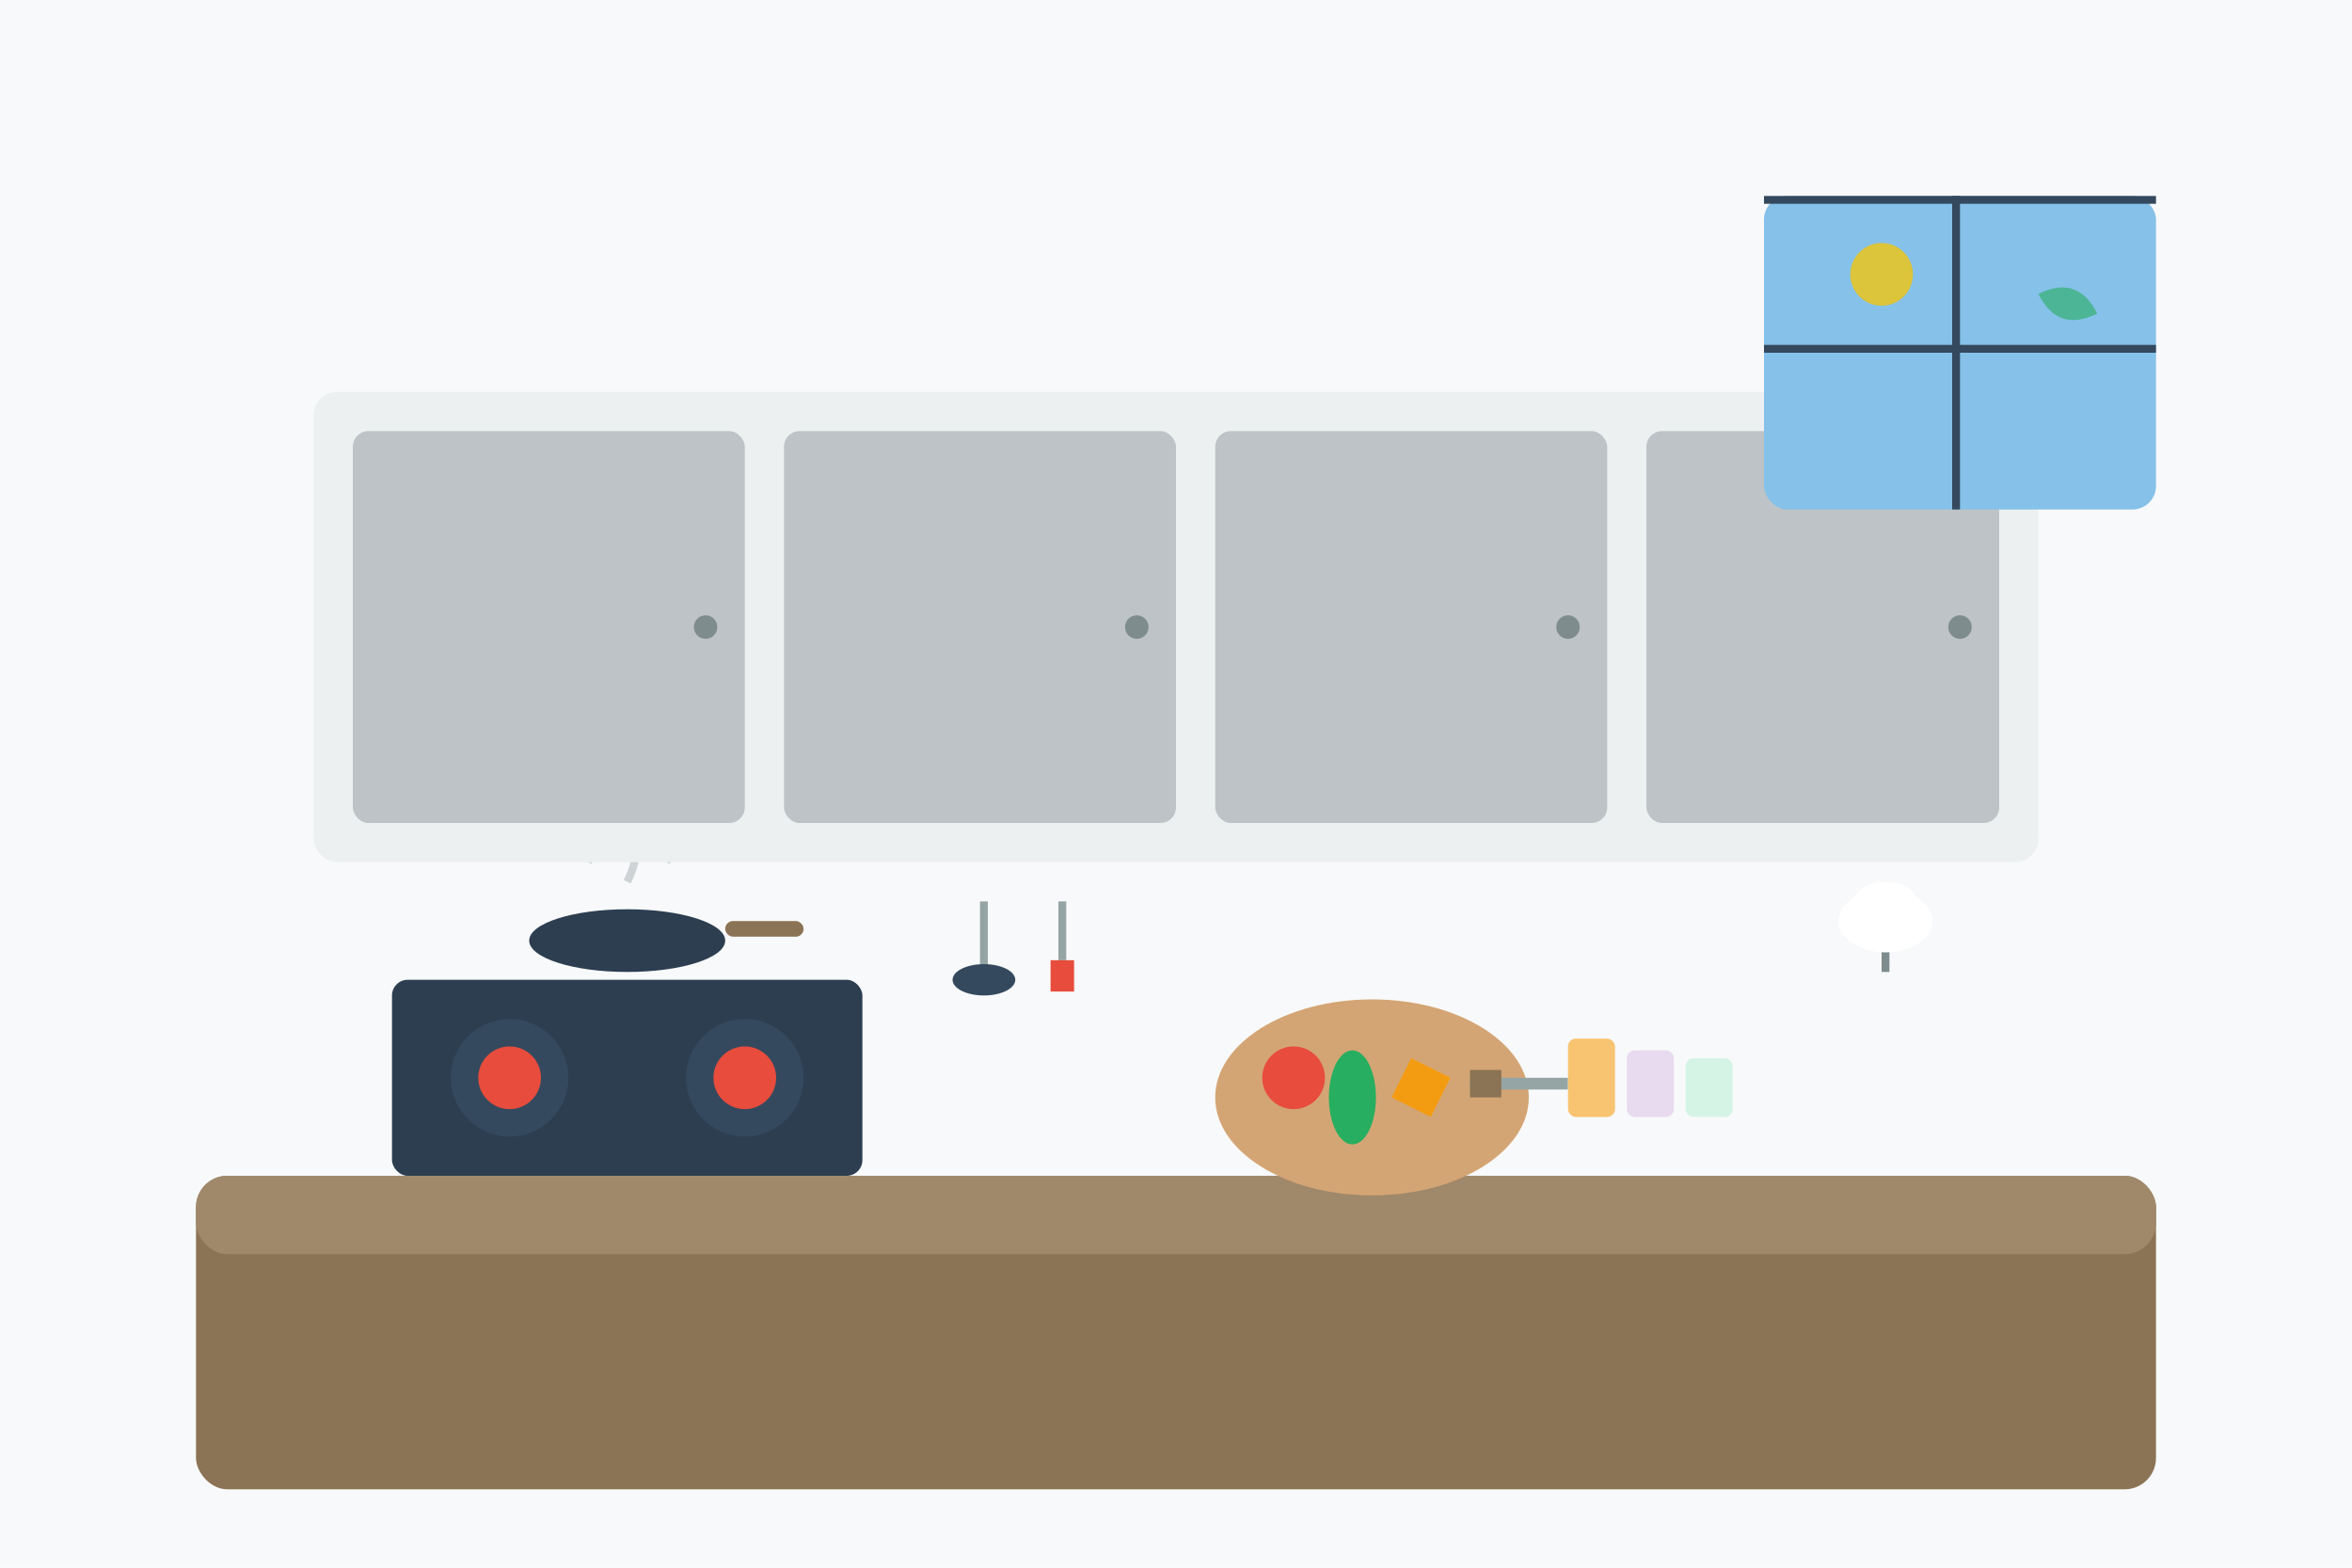 <svg viewBox="0 0 600 400" xmlns="http://www.w3.org/2000/svg">
  <!-- Background -->
  <rect width="600" height="400" fill="#f8f9fa"/>
  
  <!-- Kitchen Counter -->
  <rect x="50" y="300" width="500" height="80" fill="#8b7355" rx="8"/>
  <rect x="50" y="300" width="500" height="20" fill="#a0896b" rx="8"/>
  
  <!-- Stove -->
  <rect x="100" y="250" width="120" height="50" fill="#2c3e50" rx="4"/>
  <circle cx="130" cy="275" r="15" fill="#34495e"/>
  <circle cx="190" cy="275" r="15" fill="#34495e"/>
  <circle cx="130" cy="275" r="8" fill="#e74c3c"/>
  <circle cx="190" cy="275" r="8" fill="#e74c3c"/>
  
  <!-- Pan on stove -->
  <ellipse cx="160" cy="240" rx="25" ry="8" fill="#2c3e50"/>
  <rect x="185" y="235" width="20" height="4" fill="#8b7355" rx="2"/>
  
  <!-- Steam -->
  <path d="M 150 220 Q 155 210 150 200 Q 145 190 150 180" stroke="#bdc3c7" stroke-width="2" fill="none" opacity="0.7"/>
  <path d="M 160 225 Q 165 215 160 205 Q 155 195 160 185" stroke="#bdc3c7" stroke-width="2" fill="none" opacity="0.7"/>
  <path d="M 170 220 Q 175 210 170 200 Q 165 190 170 180" stroke="#bdc3c7" stroke-width="2" fill="none" opacity="0.7"/>
  
  <!-- Cutting Board -->
  <ellipse cx="350" cy="280" rx="40" ry="25" fill="#d4a574"/>
  
  <!-- Vegetables on cutting board -->
  <circle cx="330" cy="275" r="8" fill="#e74c3c"/> <!-- Tomato -->
  <ellipse cx="345" cy="280" rx="6" ry="12" fill="#27ae60"/> <!-- Cucumber -->
  <path d="M 360 270 L 370 275 L 365 285 L 355 280 Z" fill="#f39c12"/> <!-- Carrot -->
  
  <!-- Knife -->
  <rect x="375" y="275" width="25" height="3" fill="#95a5a6"/>
  <rect x="375" y="273" width="8" height="7" fill="#8b7355"/>
  
  <!-- Wall cabinets -->
  <rect x="80" y="100" width="440" height="120" fill="#ecf0f1" rx="6"/>
  <rect x="90" y="110" width="100" height="100" fill="#bdc3c7" rx="4"/>
  <rect x="200" y="110" width="100" height="100" fill="#bdc3c7" rx="4"/>
  <rect x="310" y="110" width="100" height="100" fill="#bdc3c7" rx="4"/>
  <rect x="420" y="110" width="90" height="100" fill="#bdc3c7" rx="4"/>
  
  <!-- Cabinet handles -->
  <circle cx="180" cy="160" r="3" fill="#7f8c8d"/>
  <circle cx="290" cy="160" r="3" fill="#7f8c8d"/>
  <circle cx="400" cy="160" r="3" fill="#7f8c8d"/>
  <circle cx="500" cy="160" r="3" fill="#7f8c8d"/>
  
  <!-- Hanging utensils -->
  <rect x="250" y="230" width="2" height="20" fill="#95a5a6"/>
  <ellipse cx="251" cy="250" rx="8" ry="4" fill="#34495e"/>
  <rect x="270" y="230" width="2" height="15" fill="#95a5a6"/>
  <rect x="268" y="245" width="6" height="8" fill="#e74c3c"/>
  
  <!-- Window -->
  <rect x="450" y="50" width="100" height="80" fill="#85c1e9" rx="6"/>
  <rect x="450" y="50" width="100" height="2" fill="#34495e"/>
  <rect x="498" y="50" width="2" height="80" fill="#34495e"/>
  <rect x="450" y="88" width="100" height="2" fill="#34495e"/>
  
  <!-- Window view (simple) -->
  <circle cx="480" cy="70" r="8" fill="#f1c40f" opacity="0.8"/> <!-- Sun -->
  <path d="M 520 75 Q 530 70 535 80 Q 525 85 520 75" fill="#27ae60" opacity="0.6"/> <!-- Tree -->
  
  <!-- Spice jars -->
  <rect x="400" y="265" width="12" height="20" fill="#f8c471" rx="2"/>
  <rect x="415" y="268" width="12" height="17" fill="#e8daef" rx="2"/>
  <rect x="430" y="270" width="12" height="15" fill="#d5f4e6" rx="2"/>
  
  <!-- Chef's hat on hook -->
  <rect x="480" y="240" width="2" height="8" fill="#7f8c8d"/>
  <ellipse cx="481" cy="235" rx="12" ry="8" fill="white"/>
  <ellipse cx="481" cy="230" rx="8" ry="5" fill="white"/>
</svg>
